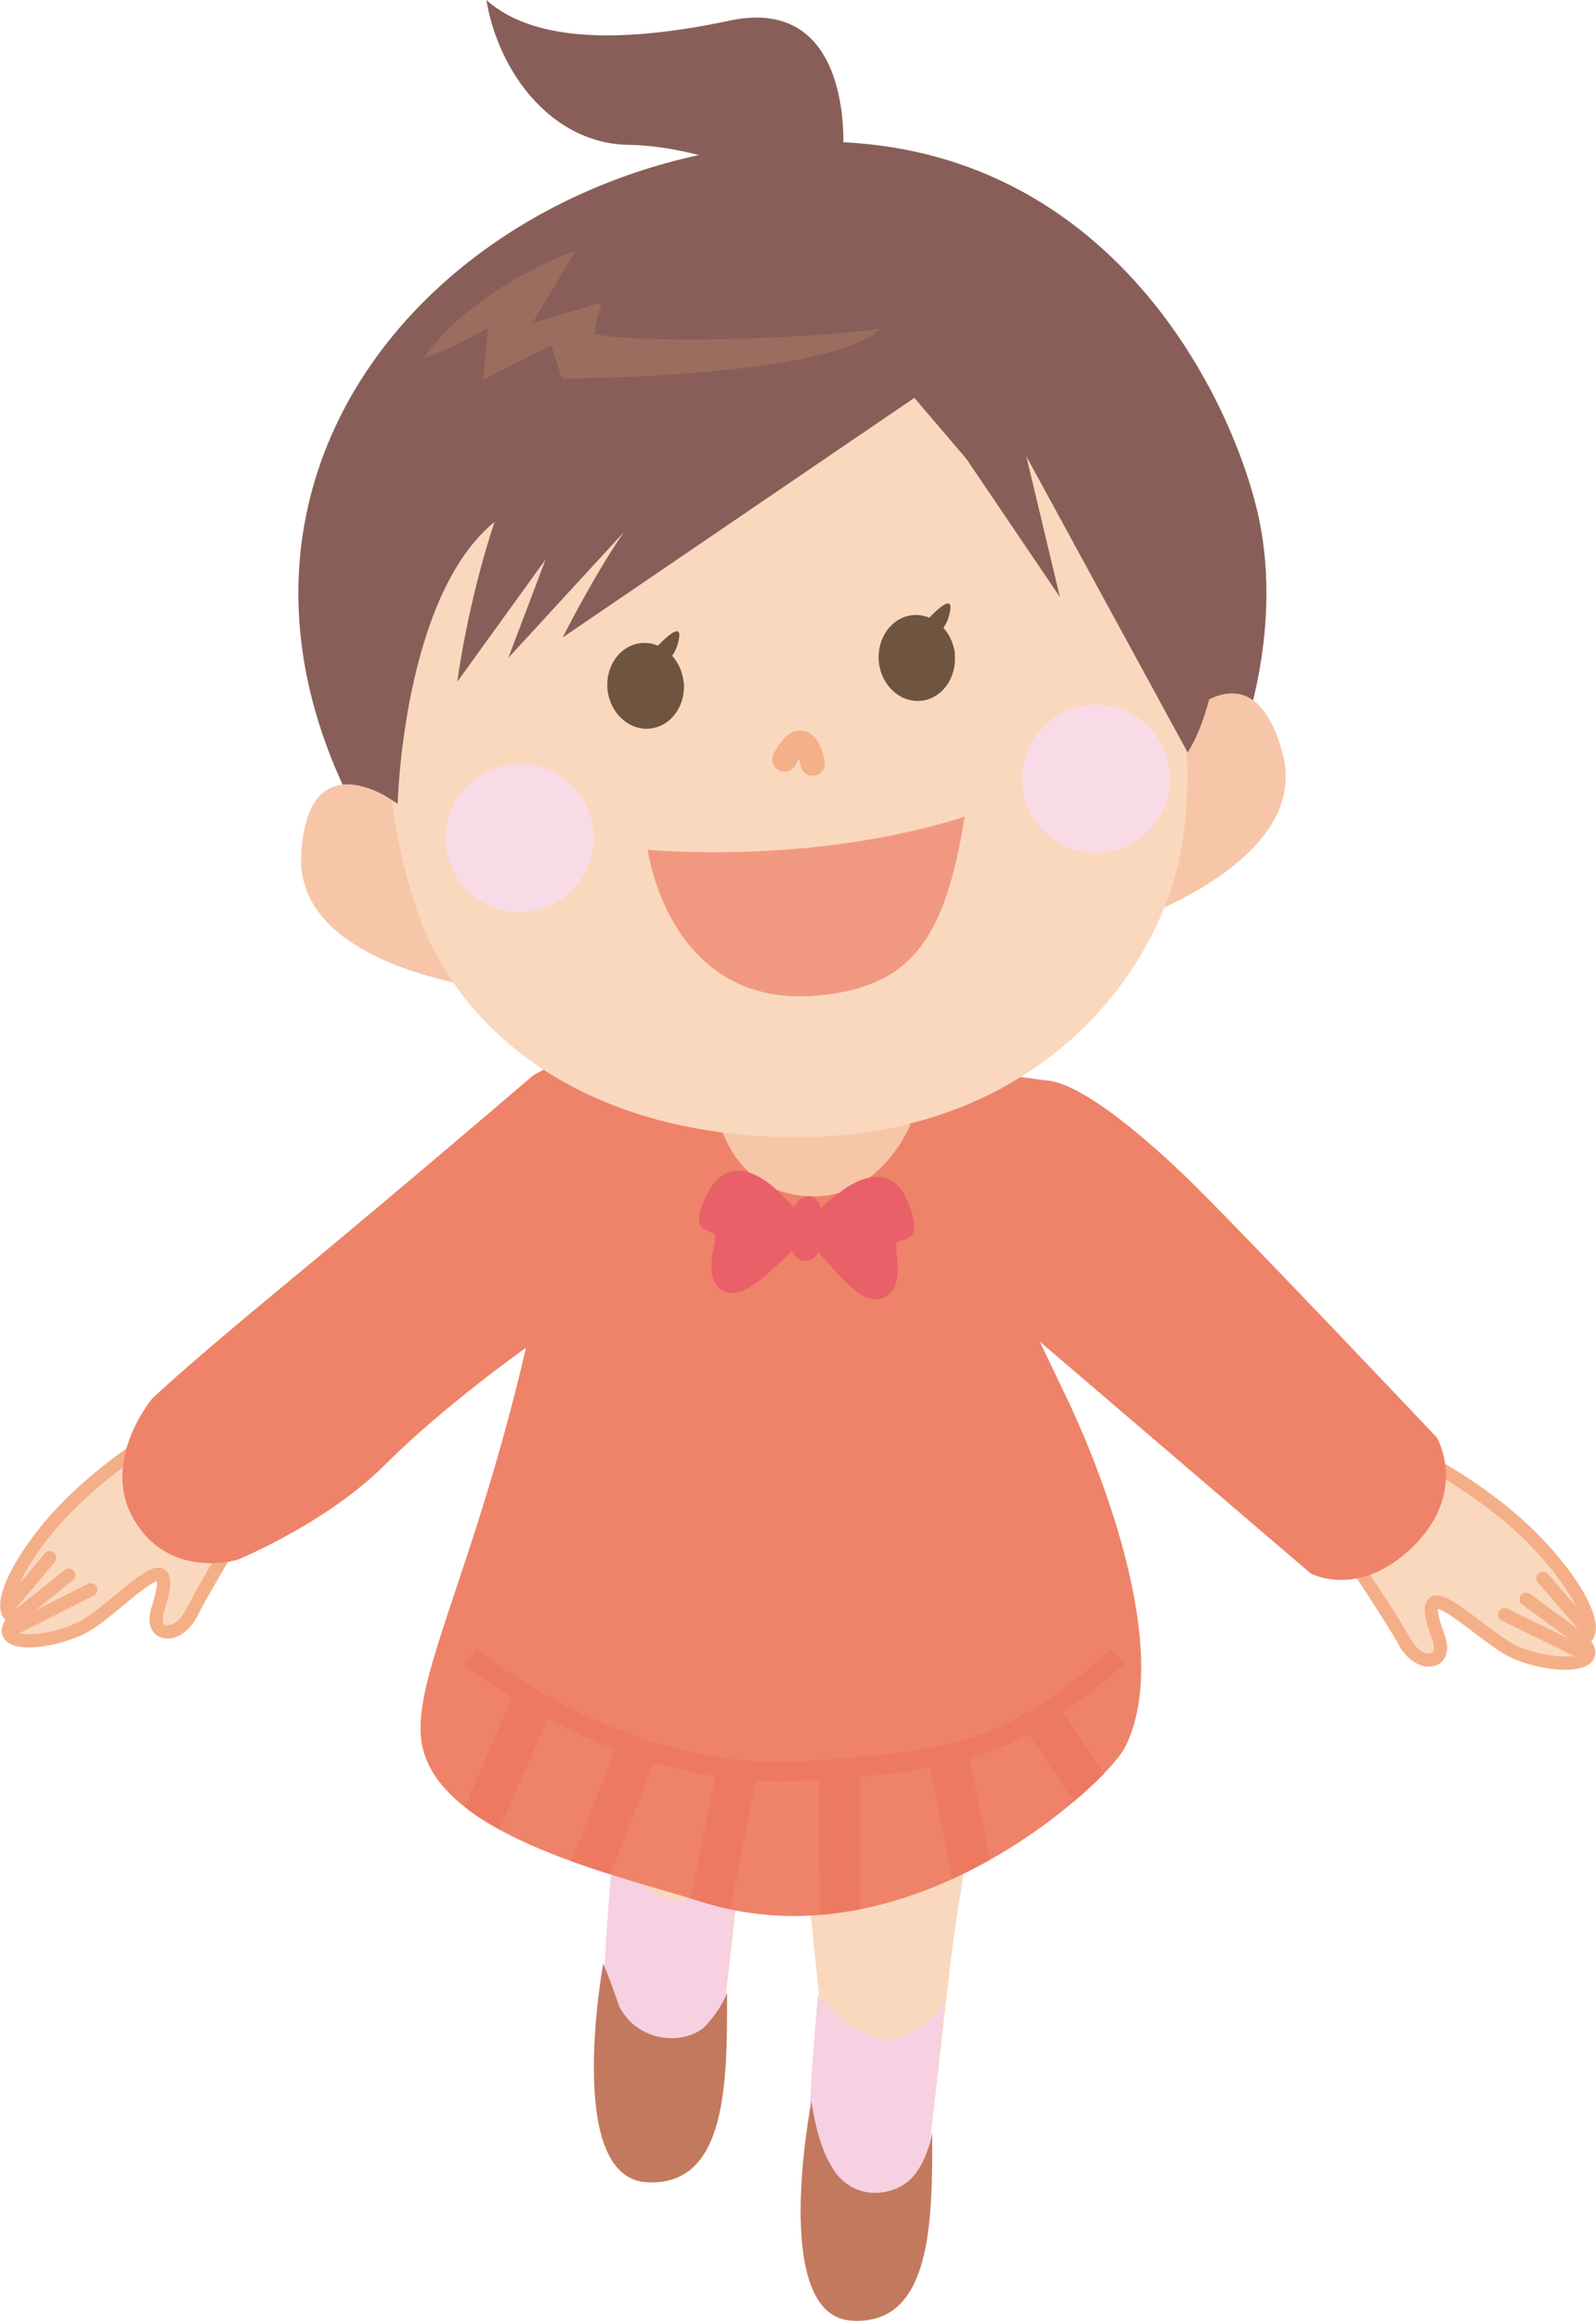 <?xml version="1.0" encoding="UTF-8"?>
<svg xmlns="http://www.w3.org/2000/svg" viewBox="0 0 82.23 119.52">
  <defs>
    <style>
      .cls-1 {
        fill: #f9dbe8;
        mix-blend-mode: multiply;
      }

      .cls-2 {
        stroke: #f4b089;
        stroke-width: 1.26px;
      }

      .cls-2, .cls-3 {
        stroke-linecap: round;
        stroke-linejoin: round;
      }

      .cls-2, .cls-4 {
        fill: none;
      }

      .cls-5 {
        fill: #ea6068;
      }

      .cls-3 {
        stroke: #f4af88;
        stroke-width: .68px;
      }

      .cls-3, .cls-6 {
        fill: #fad8be;
      }

      .cls-7 {
        fill: #ed7961;
      }

      .cls-8 {
        fill: #f7d0e1;
      }

      .cls-9 {
        isolation: isolate;
      }

      .cls-10 {
        fill: #895e58;
      }

      .cls-11 {
        fill: #f7c6a8;
      }

      .cls-12 {
        fill: #f19980;
      }

      .cls-13 {
        fill: #9a6e5e;
      }

      .cls-14 {
        fill: #c3795e;
      }

      .cls-15 {
        fill: #ee8369;
      }

      .cls-4 {
        stroke: #ed7961;
        stroke-miterlimit: 10;
      }

      .cls-16 {
        fill: #6f5540;
      }
    </style>
  </defs>
  <g class="cls-9">
    <g id="_レイヤー_2" data-name="レイヤー 2">
      <g id="_レイヤー_1-2" data-name="レイヤー 1">
        <g>
          <path class="cls-3" d="M12.48,78.56s-1.95,3.19-2.63,4.54c-.69,1.35-2.19,1.24-1.72-.22,1.37-4.23-2.24.19-4,.99-2.09.95-4.66.88-3.34-.54-1.3-.27.41-3.65,3.27-6.31,2.86-2.67,5.86-4.08,5.86-4.08l2.57,5.62Z"/>
          <line class="cls-3" x1="4.68" y1="81.87" x2=".5" y2="83.98"/>
          <line class="cls-3" x1="3.54" y1="81.12" x2=".78" y2="83.33"/>
          <line class="cls-3" x1="2.56" y1="80.22" x2=".41" y2="82.79"/>
          <path class="cls-6" d="M40.46,85.97l1.92,18.55s-2,10.19,1.31,11.23c3.31,1.04,3.47-.43,4.04-4.19.51-3.35,1.16-10.66,1.67-13.48.41-2.29,1.55-13,1.55-13l-10.48.9Z"/>
          <path class="cls-8" d="M48.66,103.1s-2.59,4.49-6.52-.38c-.22,2.75-.89,9.23-.02,11.69.87,2.45,4.62,2.2,5.13.27.51-1.93,1.42-11.58,1.42-11.58Z"/>
          <path class="cls-14" d="M48.04,109.73s-.17,1.43-1.03,2.4c-.86.97-3.12,1.38-4.22-.65-.75-1.27-.98-3.28-.98-3.28,0,0-2.17,11.02,2.04,11.31,4.21.29,4.19-5.21,4.18-9.78Z"/>
          <path class="cls-6" d="M29.89,78.85l1.92,18.55s-2,10.2,1.31,11.23c3.31,1.04,3.47-.43,4.04-4.19.51-3.35,1.16-10.67,1.67-13.48.41-2.29,1.55-13,1.55-13l-10.48.9Z"/>
          <path class="cls-8" d="M38.08,95.98s-2.59,4.49-6.52-.38c-.22,2.75-.89,9.23-.02,11.69.87,2.46,4.62,2.2,5.13.27.51-1.93,1.42-11.58,1.42-11.58Z"/>
          <path class="cls-14" d="M37.46,102.61s-.2.71-1.06,1.67c-.86.97-3.39,1.11-4.49-.93-.5-1.48-.83-2.23-.83-2.23,0,0-2.02,10.97,2.2,11.26,4.21.29,4.19-5.21,4.18-9.78Z"/>
          <path class="cls-3" d="M69.58,80.17s2.08,3.11,2.82,4.43c.74,1.32,2.24,1.14,1.71-.29-1.55-4.17,2.25.09,4.04.82,2.13.86,4.69.68,3.32-.69,1.29-.32-.57-3.62-3.53-6.17-2.97-2.54-6.03-3.83-6.03-3.83l-2.33,5.72Z"/>
          <path class="cls-10" d="M63.74,38.72s2.45-5.88,1.11-12.08c-1.34-6.2-8.25-20.97-25.43-19.2-17.18,1.76-31.02,17.72-20.25,35.85,5.37,9.03,19.54,11.86,29.67,7.98,10.2-3.91,14.9-12.55,14.9-12.55Z"/>
          <path class="cls-15" d="M53.75,55.63c1.73,0,4.86,2.6,7.26,4.89,2.4,2.29,13.02,13.51,13.02,13.51,0,0,1.65,2.81-1.25,5.64-2.78,2.71-5.25,1.36-5.25,1.36l-13.96-11.94,1.39,2.9s6.01,12.16,2.99,18.02c-.94,1.81-11.04,11.33-21.78,7.94-4.35-1.37-13.23-3.32-14.38-7.88-.81-3.22,2.53-8.7,5.31-20.66,0,0-4.2,2.96-7.24,6-3.04,3.05-7.63,4.92-7.63,4.92,0,0-3.67,1.1-5.44-2.28-1.53-2.92,1.04-6.01,1.04-6.01,0,0,1.51-1.48,6.88-5.91,6.24-5.15,12.75-10.74,12.75-10.74,5.38-3.1,10.88-1.52,16-1.13l10.28,1.36"/>
          <path class="cls-11" d="M36.88,57.06s.55,4.25,4.66,4.54c3.83.27,5.37-3.7,5.37-3.7l-10.03-.84Z"/>
          <path class="cls-11" d="M20.49,41.39s-4.61-3.49-4.97,2.59c-.37,6.08,10.49,7.06,10.49,7.06l-5.51-9.65Z"/>
          <path class="cls-11" d="M60.69,37.26s3.8-4.35,5.39,1.52c1.59,5.88-8.84,9.04-8.84,9.04l3.44-10.57Z"/>
          <path class="cls-6" d="M19.62,35.08s.17,8.9,2.72,13.83c2.83,5.47,9.04,9.53,18.33,9.65,11.55.15,18.12-7.04,19.89-13.53,1.9-6.97-1.24-16.25-1.24-16.25,0,0-3.13-8.94-14.09-10.06-24.84-2.53-25.62,16.36-25.62,16.36Z"/>
          <path class="cls-2" d="M41.87,39.32s-.37-2.25-1.45-.21"/>
          <path class="cls-1" d="M22.98,43.55c.21,2.09,2.08,3.61,4.18,3.39,2.09-.21,3.61-2.08,3.4-4.17-.21-2.09-2.08-3.62-4.17-3.4-2.1.22-3.61,2.09-3.4,4.18Z"/>
          <path class="cls-1" d="M52.69,40.5c.21,2.09,2.08,3.61,4.17,3.39,2.09-.21,3.61-2.08,3.4-4.17-.21-2.09-2.08-3.62-4.17-3.4-2.1.22-3.61,2.09-3.4,4.18Z"/>
          <path class="cls-16" d="M33.53,33.65s1.62-1.88,1.46-.81c-.16,1.07-.84,1.35-.84,1.35l-.62-.54Z"/>
          <path class="cls-16" d="M35.23,35.11c.12,1.22-.65,2.3-1.74,2.41-1.08.11-2.06-.79-2.19-2-.12-1.22.65-2.29,1.73-2.4,1.08-.11,2.06.78,2.19,2Z"/>
          <path class="cls-16" d="M47.5,32.22s1.62-1.88,1.46-.81c-.16,1.07-.84,1.35-.84,1.35l-.63-.54Z"/>
          <path class="cls-16" d="M49.19,33.68c.12,1.22-.65,2.3-1.73,2.41-1.08.11-2.06-.79-2.18-2-.12-1.22.65-2.29,1.73-2.41,1.08-.11,2.06.79,2.19,2Z"/>
          <path class="cls-10" d="M61.71,25.31c-2.38-7.99-11.79-12.44-18.84-11.11-.84-.23-2.21-.3-4.35-.13-11.3.91-19.22,8.16-21.08,16.53-1.86,8.36,3.05,10.79,3.05,10.79,0,0,.26-10.66,4.99-14.51-1.4,4.2-1.92,8.23-1.92,8.23l4.55-6.3-1.92,5.07,5.95-6.47c-1.57,2.27-3.15,5.42-3.15,5.42l18.12-12.34,2.68,3.14,4.82,7.12-1.73-7.25,8.31,15.25s3.18-4.55.54-13.44Z"/>
          <path class="cls-13" d="M29.66,12.9s-5.1,1.75-7.87,5.56c1.53-.51,3.36-1.57,3.36-1.57l-.25,2.66,3.51-1.77.53,1.71s13.72,0,16.45-2.57c-4.16.6-12.59.76-14.75.28-.04-.35.36-1.62.36-1.62l-3.58,1.07,2.25-3.75Z"/>
          <path class="cls-10" d="M43.44,7.73s.58-8.03-5.84-6.67c-5.04,1.07-9.96,1.26-12.54-1.06.61,3.69,3.34,7.4,7.33,7.46,3.99.06,8.2,2.21,8.2,2.21l2.85-1.93Z"/>
          <path class="cls-12" d="M33.38,43.76s8.37.83,16.32-1.7c-1.01,6.45-2.87,8.78-7.58,9.21-7.67.69-8.75-7.51-8.75-7.51Z"/>
          <line class="cls-3" x1="77.52" y1="83.15" x2="81.7" y2="85.2"/>
          <line class="cls-3" x1="78.63" y1="82.36" x2="81.48" y2="84.45"/>
          <line class="cls-3" x1="79.5" y1="81.28" x2="81.82" y2="83.97"/>
          <path class="cls-5" d="M40.03,61.3s-2.23-2.31-3.53.06c-1.29,2.37.36,1.85.36,2.32,0,.47-.66,2.18.36,2.78,1.02.61,2.48-1.02,3.39-1.85.91-.83,1.43-1.52-.58-3.31Z"/>
          <path class="cls-5" d="M43.23,61.44s2.44-2.1,3.51.38c1.07,2.48-.53,1.81-.57,2.27-.04.47.46,2.23-.62,2.74-1.07.51-2.38-1.24-3.21-2.15-.83-.91-1.28-1.64.88-3.24Z"/>
          <path class="cls-5" d="M41.71,61.6c1.03.07,1.02,3.42-.25,3.34-1.27-.08-1.02-3.42.25-3.34Z"/>
          <g>
            <path class="cls-7" d="M26.39,87.44l-2.45,5.61c.53.42,1.13.81,1.78,1.16l2.59-5.93-1.92-.84Z"/>
            <path class="cls-7" d="M31.88,89.65l-2.43,6.2c.66.24,1.33.46,1.99.67l2.39-6.11-1.96-.77Z"/>
            <path class="cls-7" d="M36.94,91.03l-1.35,6.74c.2.06.39.12.58.18.48.15.97.27,1.45.37l1.37-6.88-2.06-.41Z"/>
            <path class="cls-7" d="M42.19,91.23l.03,7.38c.71-.06,1.41-.16,2.1-.29l-.03-7.1h-2.1Z"/>
            <path class="cls-7" d="M47.74,90.22l1.32,6.55c.67-.31,1.32-.64,1.94-.99l-1.21-5.97-2.06.42Z"/>
            <path class="cls-7" d="M52.55,88.67l2.78,4.11c.61-.52,1.14-1.02,1.56-1.45l-2.6-3.84-1.74,1.18Z"/>
          </g>
          <path class="cls-4" d="M24.26,85.34s7.79,6.47,17.11,5.86c7.88-.51,10.6-.95,16.24-5.9"/>
        </g>
      </g>
    </g>
  </g>
</svg>